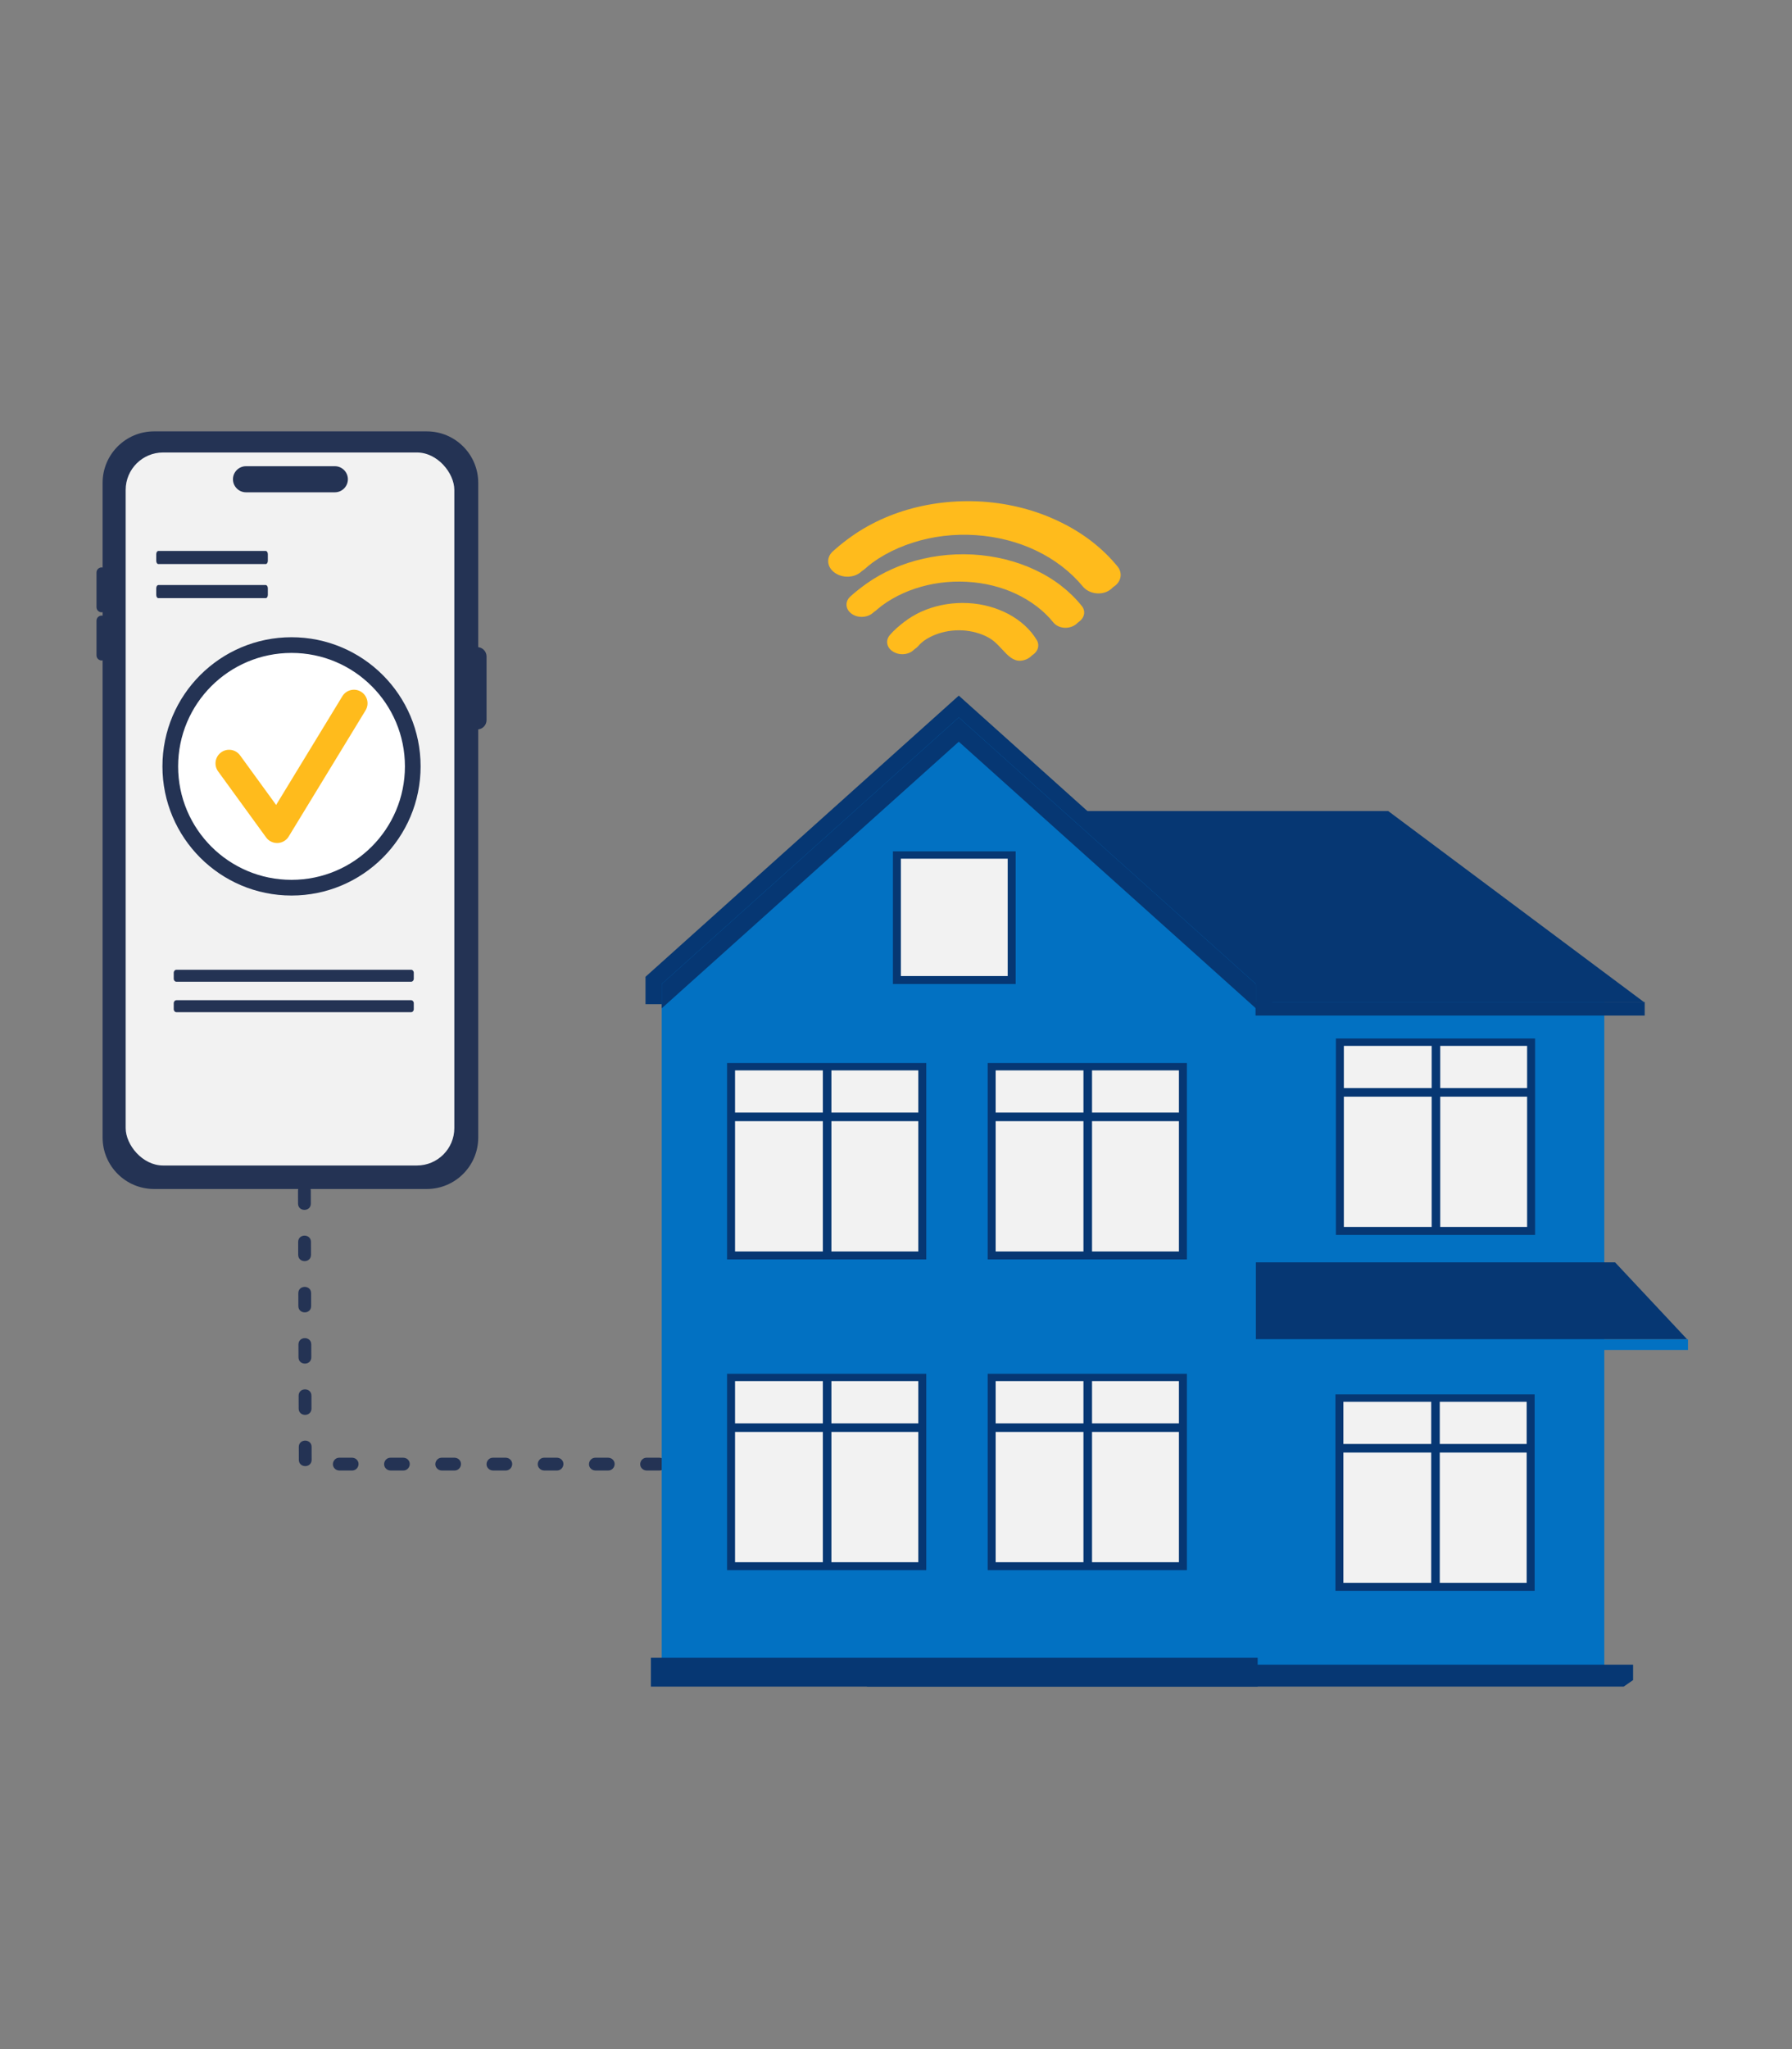 <?xml version="1.0" encoding="UTF-8"?>
<svg id="Ebene_1" xmlns="http://www.w3.org/2000/svg" viewBox="0 0 350 400">
  <rect x="0" y="0" width="350" height="400" fill="#808080" stroke="none"/>
  <path d="M60.704,232.438c0-1.638-2.5-1.651-2.5.008l.006,2.5c0,1.638,2.501,1.65,2.501-.008l-.008-2.5h0ZM138.756,287.056c1.11,0,1.659-1.358.906-2.113-.185-.221-.559-.387-.906-.387h-2.46c-1.11,0-1.659,1.358-.906,2.112.185.222.559.388.906.388h2.46ZM128.794,287.056c1.109,0,1.659-1.358.904-2.113-.183-.221-.557-.387-.904-.387h-2.502c-1.11,0-1.66,1.358-.906,2.112.185.222.559.388.906.388h2.502ZM118.79,287.056c1.111,0,1.66-1.358.906-2.113-.184-.221-.559-.387-.906-.387h-2.5c-1.11,0-1.66,1.358-.906,2.112.185.222.559.388.906.388h2.5ZM108.787,287.056c1.111,0,1.659-1.358.906-2.113-.184-.221-.558-.387-.906-.387h-2.501c-1.11,0-1.659,1.358-.904,2.112.183.222.557.388.904.388h2.501ZM98.784,287.056c1.11,0,1.659-1.358.904-2.113-.183-.221-.557-.387-.904-.387h-2.501c-1.111,0-1.659,1.358-.906,2.112.184.222.558.388.906.388h2.501ZM88.781,287.056c1.11,0,1.66-1.358.906-2.113-.185-.221-.559-.387-.906-.387h-2.5c-1.111,0-1.66,1.358-.906,2.112.184.222.559.388.906.388h2.5ZM78.778,287.056c1.11,0,1.659-1.358.906-2.113-.185-.221-.559-.387-.906-.387h-2.502c-1.109,0-1.659,1.358-.904,2.112.183.222.557.388.904.388h2.502ZM68.775,287.056c1.11,0,1.659-1.358.904-2.113-.183-.221-.557-.387-.904-.387h-2.501c-1.111,0-1.659,1.358-.906,2.112.184.222.558.388.906.388h2.501ZM58.366,284.961c0,1.64,2.502,1.651,2.502-.008l-.008-2.5c0-1.64-2.502-1.651-2.502.008l.008,2.5h0ZM58.333,274.958c0,1.638,2.502,1.651,2.502-.008l-.008-2.501c0-1.638-2.502-1.65-2.502.009l.008,2.5h0ZM58.302,264.956c0,1.638,2.5,1.65,2.5-.008l-.008-2.501c0-1.638-2.502-1.65-2.502.008l.009,2.501h0ZM58.271,254.951c0,1.64,2.5,1.652,2.5-.008l-.006-2.5c0-1.64-2.502-1.651-2.502.008l.008,2.5h0ZM58.241,244.949c0,1.638,2.502,1.651,2.502-.008l-.008-2.502c0-1.638-2.5-1.65-2.5.009l.006,2.5Z" fill="#243354" fill-rule="evenodd"/>
  <g>
    <rect x="169.331" y="192.088" width="144.004" height="136.727" fill="#0271c2"/>
    <path d="M317.13,329.236h-147.8v-4.276h149.632v3.002c-.608.428-1.213.856-1.832,1.275Z" fill="#063773" fill-rule="evenodd"/>
    <polygon points="177.065 195.605 321.072 195.605 271.137 158.325 177.065 158.325 177.065 195.605" fill="#063773" fill-rule="evenodd"/>
    <polygon points="126.076 196.024 126.076 190.676 187.263 135.79 248.454 190.676 248.454 196.024 126.076 196.024" fill="#063773" fill-rule="evenodd"/>
    <polygon points="129.239 328.814 245.289 328.814 245.289 192.088 187.263 140.043 129.239 192.088 129.239 328.814" fill="#0271c2" fill-rule="evenodd"/>
    <rect x="192.908" y="207.51" width="38.906" height="38.339" fill="#063773"/>
    <rect x="194.464" y="208.948" width="35.794" height="35.348" fill="#f2f2f2"/>
    <rect x="211.613" y="208.173" width="1.673" height="36.853" fill="#063773"/>
    <rect x="193.042" y="217.185" width="38.101" height="1.676" fill="#063773"/>
    <rect x="260.916" y="202.725" width="38.906" height="38.339" fill="#063773"/>
    <rect x="262.471" y="204.164" width="35.793" height="35.348" fill="#f2f2f2"/>
    <rect x="279.623" y="203.389" width="1.672" height="36.853" fill="#063773"/>
    <rect x="261.053" y="212.401" width="38.097" height="1.676" fill="#063773"/>
    <rect x="174.395" y="166.189" width="23.976" height="25.898" fill="#063773"/>
    <rect x="175.951" y="167.627" width="20.864" height="22.903" fill="#f2f2f2"/>
    <rect x="142.005" y="207.51" width="38.906" height="38.339" fill="#063773"/>
    <rect x="143.562" y="208.948" width="35.794" height="35.348" fill="#f2f2f2"/>
    <rect x="160.711" y="208.173" width="1.672" height="36.853" fill="#063773"/>
    <rect x="142.142" y="217.185" width="38.099" height="1.676" fill="#063773"/>
    <rect x="192.908" y="268.17" width="38.906" height="38.341" fill="#063773"/>
    <rect x="194.464" y="269.61" width="35.794" height="35.346" fill="#f2f2f2"/>
    <rect x="211.613" y="268.833" width="1.673" height="36.853" fill="#063773"/>
    <rect x="193.042" y="277.848" width="38.101" height="1.674" fill="#063773"/>
    <rect x="142.005" y="268.17" width="38.906" height="38.341" fill="#063773"/>
    <rect x="143.562" y="269.61" width="35.794" height="35.346" fill="#f2f2f2"/>
    <rect x="160.711" y="268.833" width="1.672" height="36.853" fill="#063773"/>
    <rect x="142.142" y="277.848" width="38.099" height="1.674" fill="#063773"/>
    <rect x="245.226" y="195.598" width="76.003" height="2.645" fill="#063773"/>
    <rect x="127.13" y="323.609" width="118.506" height="5.627" fill="#063773"/>
    <polygon points="245.289 246.419 315.444 246.419 329.528 261.45 245.289 261.45 245.289 246.419" fill="#063773" fill-rule="evenodd"/>
    <rect x="245.289" y="261.443" width="84.398" height="2.076" fill="#0271c2"/>
    <polygon points="187.263 140.043 245.289 192.088 245.289 196.835 187.263 144.789 129.239 196.835 129.239 192.088 187.263 140.043" fill="#063773" fill-rule="evenodd"/>
    <rect x="260.827" y="272.198" width="38.906" height="38.341" fill="#063773"/>
    <rect x="262.382" y="273.637" width="35.794" height="35.346" fill="#f2f2f2"/>
    <rect x="279.532" y="272.861" width="1.673" height="36.853" fill="#063773"/>
    <rect x="260.961" y="281.876" width="38.101" height="1.674" fill="#063773"/>
  </g>
  <g>
    <path d="M30.082,84.209h53.28c5.543,0,10.043,4.5,10.043,10.043v127.806c0,5.542-4.499,10.042-10.042,10.042H30.082c-5.542,0-10.042-4.499-10.042-10.042v-127.807c0-5.542,4.499-10.042,10.042-10.042Z" fill="#243354"/>
    <rect x="24.543" y="88.329" width="64.192" height="139.185" rx="7.309" ry="7.309" fill="#f2f2f2"/>
    <path d="M18.848,127.936v-6.775c0-.547.446-.993.993-.993h0c.547,0,.995.446.995.993v6.775c0,.546-.448.993-.995.993h0c-.547,0-.993-.448-.993-.993Z" fill="#243354" fill-rule="evenodd"/>
    <path d="M91.381,140.572v-12.428c0-1.004.821-1.824,1.824-1.824h0c1.004,0,1.824.821,1.824,1.824v12.428c0,1.002-.821,1.823-1.824,1.823h0c-1.003,0-1.824-.821-1.824-1.823Z" fill="#243354" fill-rule="evenodd"/>
    <path d="M18.848,118.532v-6.774c0-.547.446-.993.993-.993h0c.547,0,.995.446.995.993v6.774c0,.547-.448.994-.995.994h0c-.547,0-.993-.447-.993-.994Z" fill="#243354" fill-rule="evenodd"/>
    <path d="M48.046,91.009h17.354c1.401,0,2.547,1.145,2.547,2.546h0c0,1.401-1.145,2.547-2.547,2.547h-17.354c-1.401,0-2.547-1.145-2.547-2.547h0c0-1.401,1.146-2.546,2.547-2.546Z" fill="#243354" fill-rule="evenodd"/>
    <g>
      <path d="M56.939,173.283c13.042,0,23.68-10.639,23.68-23.681s-10.638-23.68-23.68-23.68-23.681,10.638-23.681,23.68,10.639,23.681,23.681,23.681Z" fill="#fff" fill-rule="evenodd"/>
      <path d="M56.938,124.393c6.961,0,13.265,2.823,17.827,7.384,4.561,4.561,7.384,10.866,7.384,17.827s-2.823,13.265-7.384,17.827c-4.561,4.561-10.866,7.384-17.827,7.384s-13.265-2.822-17.827-7.384c-4.561-4.561-7.384-10.866-7.384-17.827s2.822-13.265,7.384-17.827c4.562-4.561,10.866-7.384,17.827-7.384h0ZM72.6,133.943c-4.008-4.008-9.546-6.487-15.662-6.487s-11.654,2.479-15.662,6.487c-4.007,4.007-6.486,9.545-6.486,15.661s2.479,11.654,6.488,15.662c4.007,4.007,9.545,6.486,15.661,6.486s11.654-2.479,15.662-6.486c4.007-4.008,6.486-9.546,6.486-15.662s-2.479-11.654-6.486-15.661Z" fill="#243354" fill-rule="evenodd"/>
      <path d="M56.452,163.186l10.581-17.356,4.36-7.154c.765-1.251.369-2.883-.881-3.646-1.251-.764-2.884-.368-3.647.882l-3.977,6.526-8.957,14.695-7.036-9.675c-.86-1.186-2.519-1.453-3.707-.591-1.187.86-1.451,2.519-.593,3.706l9.377,12.896c.862,1.186,2.521,1.451,3.709.591.33-.238.588-.538.77-.875Z" fill="#ffbb1c" fill-rule="evenodd"/>
    </g>
    <path d="M34.462,189.304h45.825c.292,0,.529.262.529.584v1.171c0,.323-.237.584-.529.584h-45.825c-.291,0-.529-.262-.529-.584v-1.171c0-.322.238-.584.529-.584Z" fill="#243354" fill-rule="evenodd"/>
    <path d="M34.462,195.248h45.825c.292,0,.529.262.529.583v1.173c0,.321-.237.583-.529.583h-45.825c-.291,0-.529-.262-.529-.583v-1.173c0-.321.238-.583.529-.583Z" fill="#243354" fill-rule="evenodd"/>
    <path d="M30.921,107.552h20.986c.224,0,.406.285.406.637v1.281c0,.352-.182.638-.406.638h-20.986c-.224,0-.406-.286-.406-.638v-1.281c0-.352.182-.637.406-.637Z" fill="#243354" fill-rule="evenodd"/>
    <path d="M30.921,114.207h20.986c.224,0,.406.285.406.637v1.281c0,.352-.182.638-.406.638h-20.986c-.224,0-.406-.286-.406-.638v-1.281c0-.352.182-.637.406-.637Z" fill="#243354" fill-rule="evenodd"/>
  </g>
  <g>
    <g>
      <path d="M170.537,119.597c-1.081.994-2.965,1.11-4.205.214-1.219-.857-1.338-2.381-.267-3.35,2.87-2.597,6.492-4.653,10.542-5.977,3.877-1.28,8.193-1.89,12.612-1.653,4.443.231,8.579,1.294,12.182,2.97,3.68,1.751,6.841,4.145,9.163,7.037.888,1.09.526,2.573-.818,3.297-1.356.746-3.166.458-4.04-.66-1.842-2.283-4.368-4.186-7.289-5.561-2.832-1.329-6.103-2.154-9.609-2.345-3.536-.19-6.939.297-9.979,1.297-3.183,1.04-6.041,2.701-8.292,4.73h0ZM178.633,126.693c1.035-1.195,2.46-2.185,4.093-2.813,1.56-.613,3.35-.915,5.226-.829,1.892.111,3.6.592,5.048,1.369,3.004,1.59,4.134,5.69,7.492,4.27,1.437-.624,2.009-2.05,1.278-3.206-1.255-2.043-3.165-3.781-5.527-5.042-2.274-1.216-4.973-1.989-7.858-2.145-2.914-.15-5.716.298-8.214,1.297-2.544.975-4.776,2.51-6.386,4.388-.912,1.079-.593,2.559.765,3.289,1.328.767,3.171.5,4.083-.578Z" fill="#ffbb1c" fill-rule="evenodd"/>
      <path d="M171.244,119.025c-1.081.994-2.935,1.073-4.199.23-1.206-.884-1.336-2.382-.247-3.364,2.861-2.61,6.486-4.667,10.528-6.003,3.913-1.267,8.174-1.875,12.646-1.643,4.399.248,8.553,1.295,12.126,2.975,3.72,1.724,6.851,4.155,9.182,7.059.88,1.079.502,2.538-.857,3.286-1.334.735-3.136.457-4.02-.671-1.852-2.259-4.337-4.185-7.279-5.55-2.835-1.328-6.076-2.156-9.612-2.343-3.534-.192-6.91.296-9.976,1.295-3.184,1.038-6.024,2.688-8.292,4.728h0ZM179.34,126.121c1.054-1.207,2.458-2.183,4.105-2.834,1.566-.605,3.337-.892,5.221-.795,1.884.1,3.613.566,5.06,1.344,1.521.8,2.72,1.936,3.541,3.232.721,1.185,2.504,1.649,3.923,1.04,1.447-.61,2.01-2.048,1.278-3.206-1.236-2.056-3.165-3.783-5.493-5.032-2.3-1.213-4.972-1.989-7.883-2.142-2.914-.152-5.73.323-8.222,1.284-2.564.99-4.747,2.512-6.377,4.399-.921,1.067-.595,2.562.746,3.303,1.346.755,3.18.475,4.101-.592Z" fill="#ffbb1c" fill-rule="evenodd"/>
    </g>
    <g>
      <path d="M168.193,111.608c-1.315,1.202-3.636,1.301-5.164.187-1.532-1.081-1.704-2.944-.389-4.144,3.5-3.151,7.892-5.642,12.867-7.198,4.766-1.526,10.07-2.196,15.529-1.844,5.448.379,10.535,1.722,14.968,3.884,4.609,2.175,8.486,5.221,11.407,8.807,1.115,1.35.646,3.191-.964,4.07-1.632.892-3.841.471-4.954-.881-2.339-2.826-5.426-5.233-9.078-6.984-7.228-3.483-16.33-4.097-24.087-1.586-3.91,1.23-7.394,3.197-10.135,5.689Z" fill="#ffbb1c" fill-rule="evenodd"/>
      <path d="M169.058,110.934c-1.324,1.19-3.633,1.262-5.164.186-1.529-1.117-1.701-2.979-.397-4.157,3.521-3.165,7.926-5.63,12.887-7.211,4.782-1.501,10.05-2.181,15.509-1.83,5.439.365,10.543,1.734,14.961,3.873,4.616,2.186,8.514,5.22,11.433,8.804,1.079,1.34.656,3.165-.994,4.071-1.637.878-3.838.472-4.954-.879-2.318-2.842-5.424-5.235-9.046-6.989-3.503-1.654-7.516-2.742-11.881-3.029-4.336-.286-8.5.255-12.238,1.444-3.9,1.243-7.384,3.211-10.117,5.716Z" fill="#ffbb1c" fill-rule="evenodd"/>
    </g>
  </g>
</svg>